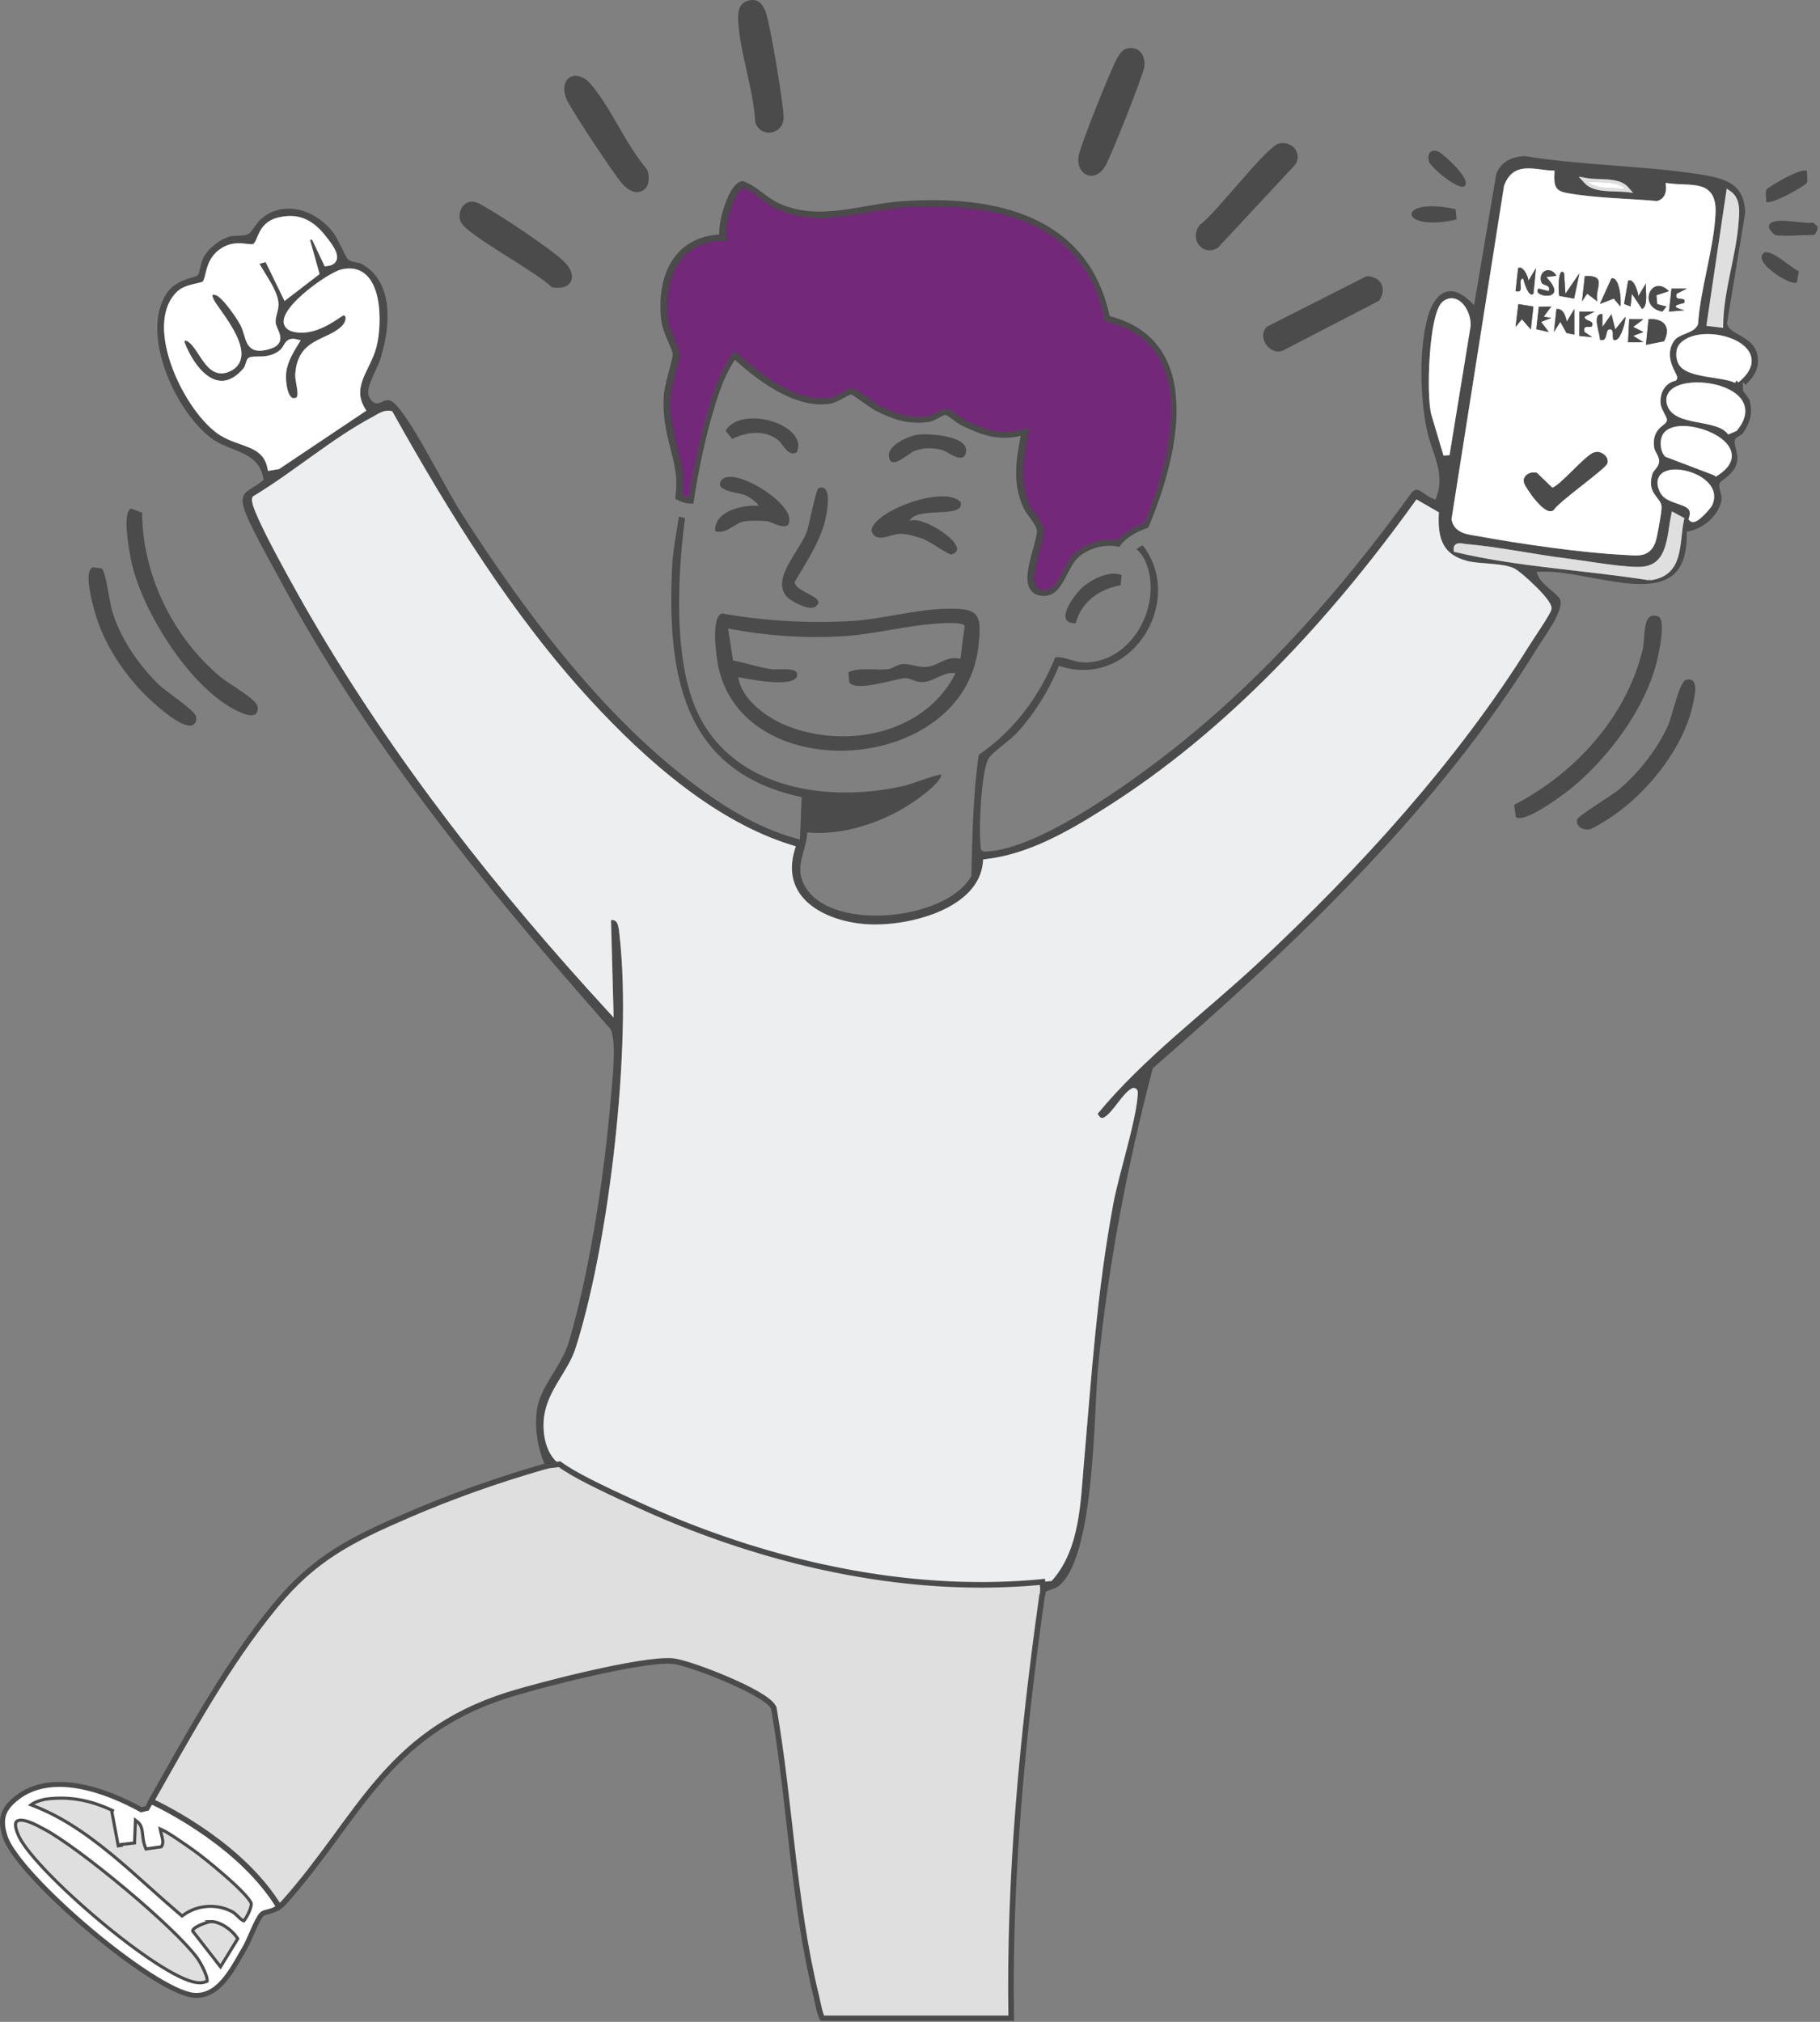 <svg width="587" height="652" viewBox="0 0 587 652" fill="none" xmlns="http://www.w3.org/2000/svg">
<rect x="0" y="0" width="587" height="652" fill="#808080" stroke="none"/>
<g clip-path="url(#clip0_1945_3118)">
<path d="M563.04 124.09C563.14 123.98 563.26 123.86 563.37 123.75C563.91 123.2 564.58 122.51 565.2 121.65C566.39 120.01 567.39 117.77 566.86 114.77L566.81 114.47C566.21 111.56 564.19 109.95 562.04 108.65C561.03 108.05 559.82 107.42 558.98 106.85C558.13 106.27 557.22 105.49 557.04 104.31L557.02 104.16L557.05 104L562.87 68.64C562.72 63.88 561.13 61.2 558.72 59.5C556.19 57.72 552.64 56.91 548.33 56.24C539.11 54.8 529.61 54.09 520.04 53.35C510.53 52.62 500.96 51.85 491.64 50.32C489.46 50.46 487.6 50.94 486.09 51.85C484.59 52.75 483.39 54.11 482.59 56.09L475.44 98.38L474.08 97.08C470.62 93.8 467.81 93.4 465.7 94.39C463.47 95.45 461.57 98.25 460.45 102.35C457.59 112.81 457.99 128.54 460.33 139.17C460.69 140.8 461.22 142.43 461.78 144.11C462.34 145.77 462.94 147.49 463.41 149.22C464.34 152.68 464.78 156.35 463.33 160.17L462.98 161.11L462.04 160.75C461.19 160.43 460.44 159.94 459.79 159.48C459.1 159 458.56 158.59 458.02 158.29C457.49 158.01 457.09 157.91 456.73 157.95C456.4 157.99 455.94 158.17 455.33 158.81C432.85 189.84 407.93 218.42 377.63 242.17C371.02 247.35 360.48 255.18 349.52 261.84C344.04 265.17 338.43 268.22 333.14 270.5C327.87 272.77 322.85 274.31 318.55 274.56C318.14 274.59 317.79 274.61 317.52 274.59C317.31 274.57 316.66 274.5 316.38 273.86C316.27 273.62 316.27 273.4 316.27 273.3C316.27 273.2 316.28 273.07 316.28 273.02C316.29 272.87 316.3 272.7 316.26 272.49L316.21 272.01C315.94 269.38 316.03 263.72 316.42 258.27C316.64 255.34 316.94 252.44 317.33 250.03C317.52 248.83 317.74 247.73 317.99 246.82C318.23 245.93 318.51 245.13 318.87 244.57C319.24 243.97 319.91 243.3 320.65 242.63C321.4 241.95 322.32 241.2 323.24 240.44C325.13 238.9 327.03 237.38 328.09 236.23C333.39 230.48 338.2 222.81 341.17 215.58L341.52 214.75L342.38 215C354.13 218.46 364.17 212.93 369.49 204.28C374.7 195.8 375.29 184.48 368.54 175.85C367.81 176.23 367.15 176.63 366.57 177.09C367.91 178.28 369 179.81 369.73 181.73C372.32 188.49 371.15 196.45 367.5 202.69C363.95 208.75 357.96 213.34 350.56 213.62H349.84C347.93 213.63 346.1 213 344.5 212.54C343.03 212.12 341.7 211.82 340.36 211.95C335.29 224.5 326.96 235.76 315.67 243.39C313.83 256.18 313.64 269.2 313.3 282.22V282.47L313.16 282.69C311.01 286.45 306.88 289.4 301.96 291.49C297.02 293.59 291.16 294.86 285.37 295.18C279.59 295.5 273.82 294.87 269.06 293.11C264.3 291.35 260.46 288.4 258.77 284.04C257.74 281.36 258.08 278.81 258.66 276.42C259.26 273.95 260.06 271.8 260.27 269.43L260.35 268.46L261.33 268.52C274.15 269.39 288.45 263.85 298.42 255.81C299.2 255.18 300.97 253.74 302.25 252.26C302.89 251.51 303.34 250.83 303.51 250.31C303.6 250.06 303.59 249.92 303.58 249.84C303.57 249.82 303.57 249.8 303.55 249.77C303.52 249.77 303.48 249.78 303.44 249.78C303.17 249.81 302.77 249.89 302.27 250.01C301.27 250.26 299.98 250.67 298.62 251.12C297.26 251.57 295.87 252.06 294.65 252.47C293.46 252.87 292.4 253.23 291.78 253.37C285.71 254.77 279.22 255.56 272.71 255.56C266.2 255.56 260.27 254.84 254.38 253.24C242.3 249.97 231.61 242.98 225.5 230.89C221.57 223.11 219.7 212.68 219.18 201.35C218.68 190.34 219.46 178.38 220.94 167.03C220.27 166.93 219.62 166.76 218.99 166.56C218.1 172.1 217.01 177.83 216.79 182.5C215.95 199.64 216.73 216.13 222.43 229.39C228.11 242.56 238.69 252.62 257.73 256.87L258.55 257.05L258 270.73L256.79 270.4C243.84 266.83 232.04 259.31 221.59 251.2L220.59 250.42C192.08 228.01 168.38 195.98 148.99 165.73C145.97 161.03 142.28 154.05 138.58 147.42C134.85 140.73 131.12 134.42 127.99 130.88C126.84 129.58 125.99 129.17 125.4 129.07C124.81 128.96 124.29 129.12 123.68 129.39C123.41 129.51 123.02 129.7 122.7 129.83C122.35 129.96 121.91 130.09 121.42 130.05C120.31 129.96 119.58 129.09 119.01 127.84C118.62 126.98 118.74 125.92 118.96 124.98C119.2 123.99 119.61 122.9 120.06 121.83C120.52 120.76 121.04 119.67 121.48 118.7C121.94 117.71 122.31 116.88 122.52 116.25L122.83 115.27C124.36 110.31 125.4 104.34 124.85 98.88C124.26 93.07 121.9 87.96 116.58 85.08C116.12 84.84 115.45 84.7 114.62 84.54C114.24 84.46 113.82 84.38 113.45 84.27C113.14 84.19 112.77 84.06 112.45 83.84L112.32 83.74C112.16 83.62 112.05 83.45 112.01 83.39C111.94 83.3 111.88 83.19 111.81 83.08C111.68 82.85 111.53 82.55 111.35 82.22C111.01 81.55 110.58 80.67 110.13 79.77C109.31 78.14 108.47 76.49 107.89 75.59L107.66 75.25C104.88 71.49 100.81 68.71 96.52 67.7C92.25 66.69 87.79 67.44 84.09 70.71C83.55 71.19 82.84 72.14 82.13 73.12C81.79 73.59 81.46 74.06 81.18 74.43C81.03 74.62 80.89 74.79 80.76 74.94C80.64 75.07 80.46 75.25 80.25 75.38C79.76 75.66 79.21 75.81 78.68 75.89C78.15 75.97 77.59 76 77.06 76.02C76.07 76.05 75.21 76.05 74.48 76.19L74.17 76.26C71.17 77.03 67.8 79.66 66.05 82.33L65.89 82.59C65.41 83.38 65 84.66 64.69 85.88C64.53 86.48 64.41 87.01 64.3 87.45C64.26 87.65 64.21 87.85 64.16 88C64.14 88.08 64.11 88.16 64.08 88.24C64.07 88.28 64 88.46 63.86 88.62C63.71 88.8 63.52 88.92 63.4 88.98C63.27 89.05 63.12 89.11 62.98 89.16C62.72 89.26 62.38 89.36 62.03 89.46C61.3 89.67 60.41 89.93 59.44 90.31C57.61 91.02 55.59 92.14 54.11 94.1L53.83 94.5C49.52 100.86 50.04 110.23 53.27 119.33C56.49 128.4 62.29 136.86 68.05 141.23C69.52 142.35 71.16 143.17 72.86 143.89C74.49 144.59 76.35 145.26 77.93 145.99C79.55 146.74 81.11 147.64 82.36 148.93C83.62 150.25 84.53 151.94 84.92 154.18L85.02 154.76L84.56 155.13C83.52 155.97 82.47 156.61 81.57 157.17C80.65 157.75 79.92 158.22 79.36 158.75C78.83 159.25 78.49 159.79 78.34 160.5C78.19 161.23 78.22 162.24 78.62 163.7C79.29 166.1 81.46 170.55 83.9 175.17C86.35 179.8 88.9 184.33 90.38 187.1C117.62 238.15 155 284.16 193.15 327.57L196.84 331.77L196.95 331.89L197.01 332.03C197.53 333.23 197.78 334.91 197.89 336.73C198.01 338.58 197.98 340.69 197.89 342.81C197.7 347.04 197.23 351.43 197.02 353.99C195.17 376.77 190.5 408.37 184.03 430.79L183.4 432.93C182.2 436.89 179.81 440.54 177.7 444.02C175.55 447.57 173.67 450.97 173.17 454.67C172.4 460.49 173.29 466.42 175.51 471.8L175.94 472.83L175.35 473C175.81 472.92 176.26 472.81 176.71 472.64C176.92 472.6 177.03 472.57 177.09 472.56C177.35 472.54 177.61 472.52 177.87 472.49C178.73 472.4 179.6 472.29 180.46 472.16C180.4 472.12 180.35 472.08 180.29 472.04C178.05 470.35 176.7 467.78 175.98 465.1C175.27 462.41 175.16 459.52 175.46 457.03L175.52 456.62C176.13 452.34 178.08 448.74 180.11 445.36C182.23 441.81 184.41 438.55 185.61 434.82L186.12 433.2C191.34 416.28 195.69 392.71 198.3 368.95C200.99 344.43 201.83 319.81 199.88 302.21L199.74 300.9C199.7 300.48 199.65 300.07 199.59 299.67C199.47 298.88 199.31 298.23 199.07 297.74C198.84 297.27 198.56 296.99 198.2 296.83C197.94 296.72 197.58 296.65 197.06 296.68L197.92 328.13L196.11 326.16C160.3 287.25 127.22 245.14 100.49 199.31C99.13 196.99 94.02 188.08 89.42 179.44C87.12 175.12 84.94 170.86 83.42 167.51C82.66 165.84 82.06 164.37 81.69 163.23C81.5 162.67 81.36 162.14 81.3 161.7C81.27 161.48 81.25 161.25 81.26 161.03C81.28 160.82 81.32 160.54 81.47 160.28L81.6 160.05L81.83 159.92C88.17 156.12 94.45 151.5 100.84 146.93C107.2 142.38 113.65 137.88 120.26 134.38C120.64 134.18 121.01 133.96 121.43 133.71C121.84 133.48 122.28 133.23 122.75 133.02C123.63 132.62 124.65 132.33 125.81 132.49L126.04 132.52L126.5 132.61L126.73 133.02C144.99 165.64 165.22 198.41 190.57 225.92C208.2 245.06 230.7 265.02 255.7 272.62L256.66 272.91L256.37 273.86C255.17 277.79 255.16 281.15 255.98 283.99C256.79 286.84 258.45 289.25 260.71 291.23C265.25 295.22 272.16 297.46 279.1 298.01C285.62 298.53 294.88 297.37 302.64 294.09C310.43 290.8 316.41 285.52 317.03 277.96L317.1 277.15L317.92 277.05C331.79 275.45 344.42 268.14 356.24 260.7C395.97 235.7 429.02 199.69 456.32 161.78L456.85 161.05L464.08 165.21L464.05 165.82C463.85 169.85 464.23 173.1 465.57 175.59C466.88 178.02 469.19 179.85 473.2 180.89C475.23 181.41 477.96 181.56 480.79 181.8C483.51 182.02 486.38 182.33 488.37 183.28L488.64 183.43C489.31 183.82 490.3 184.58 491.35 185.46C492.58 186.51 494.02 187.82 495.37 189.16C496.72 190.49 498 191.88 498.92 193.09C499.38 193.68 499.77 194.26 500.04 194.79C500.17 195.05 500.28 195.33 500.35 195.6C500.42 195.87 500.46 196.2 500.37 196.55C500.29 196.85 500.12 197.22 499.94 197.58C499.74 197.96 499.49 198.41 499.2 198.9C498.63 199.88 497.88 201.05 497.12 202.23C495.57 204.63 493.95 207.02 493.29 208.08C481.55 226.91 467.83 244.88 453.03 261.92C438.23 278.97 422.33 295.07 406.2 310.15C397.39 318.39 387.99 326.16 378.97 334.14C370.08 341.99 361.51 350.08 354.02 359.16C354.32 359.73 354.59 360.07 354.83 360.27C355.1 360.49 355.33 360.53 355.56 360.5C355.84 360.46 356.22 360.3 356.69 359.94C357.17 359.59 357.67 359.09 358.21 358.49C359.32 357.26 360.4 355.77 361.55 354.33C362.64 352.98 363.84 351.61 365.05 350.98L365.18 350.91L365.33 350.88C365.7 350.81 366.17 350.85 366.55 351.21C366.87 351.53 366.95 351.92 366.97 352.13C367 352.36 366.99 352.59 366.97 352.76C366.97 352.84 366.96 352.93 366.95 353C366.94 353.07 366.94 353.13 366.94 353.18C366.62 357.65 365.09 364.01 363.43 370.41C361.76 376.86 359.96 383.37 359.05 388.29C353.75 416.86 352.1 443.05 349.59 471.86C349.04 478.06 348.72 484.97 347.45 491.51C346.17 498.08 343.92 504.42 339.45 509.52L339.19 509.81L338.8 509.85C337.93 509.95 337.06 510.04 336.19 510.12C336.23 510.83 336.3 511.51 336.41 512.17C336.37 512.59 336.34 512.97 336.34 513.01C336.31 513.37 336.31 513.7 336.32 514.05C336.58 513.69 336.95 513.45 337.22 513.3C337.63 513.07 338.14 512.89 338.61 512.73C339.11 512.56 339.56 512.41 340.01 512.24C340.46 512.07 340.8 511.91 341.03 511.75L341.3 511.56C344.04 509.51 346.22 505.27 347.91 499.52C349.64 493.64 350.79 486.41 351.59 478.93C352.4 471.45 352.86 463.76 353.21 456.96C353.56 450.18 353.81 444.24 354.2 440.36C357.43 408.12 363.53 376.04 371.73 344.78L371.81 344.48L372.04 344.28C418.45 303.79 463.79 261.12 496.21 208.35C497.39 206.42 499.5 203.54 501.19 200.46C502.02 198.95 502.7 197.48 503.07 196.18C503.42 194.93 503.44 194 503.19 193.35L503.14 193.22C502.98 192.88 502.61 192.43 502 191.84C501.41 191.28 500.7 190.68 499.93 190.03C499.19 189.4 498.4 188.72 497.73 188.02C497.07 187.34 496.46 186.57 496.12 185.76L495.58 184.44L497 184.37C501.39 184.16 506.65 185.07 511.94 186.05C517.29 187.03 522.69 188.1 527.55 188.31C532.42 188.52 536.52 187.86 539.39 185.58C542.21 183.33 544.07 179.33 544.01 172.31V171.5L544.8 171.32C547.19 170.81 549.72 169.42 551.71 167.5C553.7 165.58 555.06 163.21 555.25 160.78C555.3 160.18 555.12 159.52 554.89 158.69C554.69 157.98 554.38 156.99 554.55 156.08C554.61 155.74 554.82 155.52 554.86 155.47C554.95 155.38 555.04 155.29 555.13 155.23C555.29 155.09 555.51 154.92 555.74 154.76C556.21 154.41 556.8 153.97 557.41 153.42C558.65 152.31 559.85 150.87 560.2 149.12C560.48 147.76 560.29 146.52 560.01 145.37C559.89 144.84 559.72 144.2 559.61 143.72C559.5 143.21 559.41 142.63 559.5 142.07C559.59 141.5 560 141.16 560.23 141C560.48 140.81 560.79 140.65 561.02 140.52C561.59 140.22 561.92 140.01 562.07 139.79L562.5 139.13C563.47 137.61 564.13 136.25 564.47 134.84C564.86 133.23 564.86 131.49 564.35 129.31C564.24 128.82 563.83 128.19 563.32 127.53C563.2 127.38 563.08 127.23 562.97 127.09C562.86 126.95 562.74 126.82 562.65 126.69C562.56 126.58 562.46 126.45 562.38 126.32C562.34 126.26 562.29 126.18 562.25 126.09C562.22 126.02 562.14 125.84 562.14 125.61V123.19L563.04 124.09ZM90 151.27L86.43 151.86L86.24 150.92C85.86 149.08 85.15 147.79 84.22 146.81C83.29 145.82 82.09 145.1 80.68 144.47C79.25 143.84 77.71 143.34 76.03 142.72C74.47 142.15 72.85 141.49 71.31 140.56H71.29L71.04 140.4C68.15 138.6 65.16 135.46 62.48 131.68C59.78 127.88 57.35 123.37 55.61 118.74C53.88 114.13 52.81 109.35 52.9 105.03C52.98 100.71 54.22 96.76 57.19 93.97C58.63 92.61 60.76 92 62.42 91.6C63.3 91.39 64.02 91.25 64.62 91.08C64.91 91 65.13 90.93 65.28 90.86C65.34 90.83 65.38 90.8 65.4 90.79C65.62 90.49 65.81 90.02 66.01 89.29C66.11 88.92 66.2 88.52 66.3 88.08C66.41 87.65 66.53 87.18 66.67 86.7C67.22 84.76 68.17 82.52 70.45 80.71C73.15 78.59 75.78 78.34 77.9 78.46C78.42 78.49 78.91 78.55 79.35 78.6C79.8 78.65 80.18 78.7 80.53 78.73C81.29 78.8 81.58 78.73 81.7 78.66C81.93 78.51 82.18 78.17 82.52 77.46C82.68 77.12 82.83 76.75 83.01 76.33C83.19 75.91 83.39 75.45 83.62 74.99C84.58 73.11 86.11 71.09 89.36 70.23L90.01 70.07C93.23 69.34 95.99 69.57 98.46 70.64C101.07 71.77 103.25 73.8 105.26 76.4C106.1 77.48 107.68 79.44 108.36 81.21C108.69 82.08 108.92 83.18 108.43 84.14C107.92 85.17 106.82 85.67 105.43 85.81L104.72 85.89L100.64 77.26L100 77.38L103.08 88.38L91.77 97.07L85.67 84.52L83.69 85.06C84.57 86.63 85.75 88.43 86.91 90.4C88.28 92.73 89.6 95.3 89.81 97.58C89.93 98.85 89.6 100.08 89.33 101.12C89.05 102.22 88.83 103.16 88.91 104.11C88.96 104.6 89.19 105.19 89.52 105.94C89.82 106.63 90.21 107.49 90.36 108.33C90.52 109.23 90.41 110.23 89.61 111.1C88.88 111.89 87.67 112.44 85.98 112.82C84.3 113.2 82.95 113.21 81.87 112.78C80.74 112.33 80.08 111.49 79.62 110.56C79.19 109.68 78.9 108.59 78.59 107.6C78.32 106.69 78.01 105.78 77.58 104.9L77.38 104.53C76.75 103.4 75.29 101.15 73.69 99.11C72.9 98.09 72.08 97.14 71.34 96.42C70.65 95.76 70.12 95.38 69.78 95.24L69.65 95.19C68.95 95 68.63 95.04 68.52 95.07C68.52 95.08 68.52 95.1 68.51 95.12C68.5 95.29 68.54 95.62 68.71 96.08C68.88 96.53 69.13 97.02 69.44 97.49C70.63 99.34 74.14 103.75 76.19 108.03C77.22 110.18 77.98 112.48 77.85 114.56C77.79 115.61 77.5 116.64 76.89 117.54C76.28 118.45 75.38 119.19 74.2 119.74C72.27 120.64 70.57 120.6 69.09 119.86C67.67 119.17 66.56 117.9 65.62 116.6C65.14 115.95 64.68 115.25 64.24 114.58C63.8 113.89 63.37 113.24 62.94 112.63C62.05 111.38 61.22 110.46 60.34 110.01C60.05 109.86 59.88 109.81 59.81 109.79C59.81 109.8 59.79 109.8 59.79 109.81C59.75 109.84 59.7 109.9 59.63 109.98C59.58 110.03 59.52 110.1 59.45 110.18C61.09 114.57 63.89 119.07 67.21 121.33C68.91 122.48 70.69 123.01 72.51 122.72C74.34 122.43 76.39 121.28 78.55 118.74C78.77 118.49 78.98 117.96 79.22 117.27C79.32 116.97 79.42 116.62 79.52 116.37C79.57 116.24 79.63 116.09 79.7 115.96C79.74 115.87 79.89 115.6 80.17 115.42C80.51 115.21 80.88 115.11 81.21 115.06C81.55 115 81.92 114.98 82.28 114.97C83.06 114.95 83.8 114.98 84.72 114.92C86.46 114.82 88.42 114.42 90.27 112.91C90.63 112.61 90.9 112.27 91.15 111.87C91.28 111.67 91.4 111.47 91.53 111.25C91.66 111.04 91.8 110.81 91.95 110.59C92.27 110.14 92.71 109.68 93.39 109.43C94.05 109.18 94.81 109.19 95.66 109.41L96.99 109.74L96.27 110.9C94.15 114.33 92.23 117.62 92.24 121.49V122.06C92.3 123.44 92.52 125.23 93.04 126.6C93.35 127.38 93.7 127.9 94.07 128.17C94.37 128.39 94.76 128.5 95.39 128.28C95.62 128.2 95.77 128.05 95.87 127.65C95.98 127.2 95.97 126.56 95.87 125.74C95.77 124.92 95.6 124.08 95.45 123.18C95.31 122.33 95.18 121.42 95.23 120.63C95.42 117.72 96.16 115.55 97.3 113.86C98.44 112.18 99.93 111.05 101.5 110.16C103.01 109.29 104.76 108.56 106.23 107.83C107.77 107.07 109.17 106.24 110.32 105.07L110.45 104.93C111.08 104.23 111.45 103.32 111.47 102.63C111.48 102.28 111.39 102.06 111.29 101.94C111.22 101.85 111.08 101.74 110.78 101.68C110.75 101.7 110.7 101.73 110.64 101.76C110.4 101.9 110.08 102.11 109.66 102.39C108.83 102.95 107.71 103.71 106.39 104.46C103.87 105.9 100.5 107.39 96.96 107.28H96.62C94.89 107.16 93.53 106.8 92.63 106.07C91.65 105.28 91.35 104.19 91.53 103.06C91.69 102 92.27 100.89 93.03 99.81C93.8 98.72 94.81 97.59 95.94 96.47C98.22 94.24 101.07 92 103.68 90.26C104.99 89.38 106.25 88.62 107.36 88.04C108.45 87.46 109.46 87.03 110.25 86.85C113.6 86.11 116.22 86.88 118.14 88.69C120.01 90.45 121.11 93.09 121.73 95.89C122.97 101.51 122.37 108.36 121.37 112.1C120.86 114 120.07 115.76 119.28 117.41C118.48 119.09 117.69 120.62 117.1 122.17C116.51 123.71 116.14 125.19 116.17 126.71C116.19 128.22 116.61 129.83 117.67 131.61L118.16 132.43L90.01 151.27H90ZM558.23 61.74C560 62.97 560.65 64.88 560.85 66.74C561.05 68.56 560.83 70.53 560.71 72.06V72.11C560.29 77.44 559.07 82.97 557.96 88.42C556.85 93.9 555.84 99.34 555.77 104.61V105.73L550.35 105.07L556.91 60.83L558.23 61.74ZM512.06 57.47C512.88 57.61 513.88 57.67 515.02 57.71C516.13 57.75 517.37 57.78 518.57 57.88C519.77 57.98 520.99 58.15 522.09 58.49C523.19 58.83 524.23 59.37 525.01 60.25L526.71 62.16L524.16 61.9C523.31 61.82 522.3 61.79 521.15 61.76C520.03 61.73 518.8 61.69 517.6 61.57C515.26 61.35 512.7 60.81 511.16 59.13L509.16 56.96L512.06 57.47ZM465.57 146.92L461.69 133.9C461.45 133.09 461.27 131.96 461.13 130.61C460.99 129.27 460.91 127.7 460.86 126.01C460.77 122.6 460.86 118.58 461.14 114.65C461.41 110.73 461.87 106.88 462.54 103.78C462.87 102.24 463.26 100.86 463.71 99.75C464.15 98.67 464.71 97.7 465.46 97.14C466.75 96.19 468.11 95.97 469.38 96.36C470.6 96.73 471.61 97.62 472.37 98.66C473.14 99.71 473.71 100.99 474.03 102.28C474.35 103.53 474.43 104.86 474.17 106.03L467.51 146.79L465.57 146.92ZM468.14 167.48L468.17 167.3L485.06 60.07V59.98L485.11 59.88C485.81 57.97 486.76 56.61 487.96 55.71C489.16 54.82 490.52 54.44 491.91 54.33C493.28 54.22 494.73 54.37 496.14 54.54C497.58 54.71 498.98 54.92 500.38 54.98L501.39 55.02L501.34 56.03C501.24 58.09 501.36 59.43 501.88 60.34C502.34 61.17 503.24 61.83 505.26 62.21C514.26 63.9 525.03 63.98 534.46 64.83C535.53 64.53 536.25 63.96 536.7 63.23C537.19 62.45 537.41 61.41 537.32 60.21L537.22 58.98L538.44 59.14C540.26 59.37 542.04 59.41 543.76 59.49C545.45 59.57 547.13 59.69 548.57 60.12C550.05 60.57 551.35 61.37 552.22 62.83C553.06 64.26 553.42 66.2 553.31 68.77C553.06 74.45 551.82 80.56 550.58 86.62C549.32 92.7 548.06 98.73 547.68 104.35V104.51L547.61 104.65C547.27 105.52 546.6 106.11 545.91 106.54C545.22 106.96 544.41 107.29 543.66 107.6C542.88 107.92 542.15 108.21 541.5 108.57C540.86 108.93 540.36 109.33 540.02 109.81C538.17 112.42 538.39 115.08 539.09 117.25C539.45 118.35 539.91 119.3 540.28 120.04C540.46 120.4 540.64 120.75 540.76 121.03C540.81 121.17 540.88 121.34 540.91 121.52C540.94 121.65 541.01 122.07 540.73 122.46L540.51 122.77L540.15 122.85C536.8 123.65 535.08 127.19 535.67 130.69L535.73 130.93C535.88 131.51 536.26 132.29 536.69 133.11C536.91 133.54 537.15 133.98 537.31 134.34C537.4 134.52 537.48 134.71 537.54 134.89C537.58 135.01 537.68 135.34 537.6 135.7C537.49 136.13 537.18 136.44 537.03 136.58C536.84 136.76 536.6 136.95 536.38 137.12C535.91 137.49 535.38 137.92 534.89 138.5C533.95 139.62 533.07 141.36 533.52 144.37L533.56 144.58C533.68 145.07 533.96 145.59 534.31 146.25C534.49 146.59 534.7 146.98 534.85 147.37C535.01 147.76 535.14 148.23 535.13 148.72C535.1 149.8 534.46 150.64 534.01 151.21C533.74 151.54 533.54 151.78 533.35 152.04C533.16 152.29 533.06 152.49 533 152.66C532.62 153.87 532.48 154.87 532.48 155.71C532.48 156.02 532.49 156.31 532.53 156.58C532.66 157.58 533.01 158.38 533.44 159.08C533.91 159.82 534.38 160.36 534.89 161.06C535.36 161.68 535.86 162.46 535.91 163.41V163.59C535.91 164.08 535.82 164.86 535.7 165.71C535.56 166.73 535.36 167.97 535.14 169.21C534.92 170.45 534.68 171.7 534.46 172.73C534.24 173.72 534.03 174.6 533.86 175.03C533.38 176.23 532.77 177.14 532 177.79C531.22 178.45 530.35 178.8 529.44 178.97C528.55 179.15 527.61 179.15 526.68 179.11C526.21 179.09 525.73 179.06 525.26 179.03C525.02 179.01 524.78 178.99 524.54 178.98L523.81 178.94C510.7 178.34 489.93 175.35 476.89 172.93C475.46 172.67 473.49 172.47 471.89 171.85C470.18 171.19 468.68 169.99 468.18 167.67L468.14 167.48ZM543.11 167.83C542.71 169.68 542.52 171.66 542.29 173.68C542.06 175.68 541.8 177.72 541.25 179.57C540.69 181.43 539.83 183.17 538.36 184.53C536.88 185.9 534.87 186.8 532.15 187.14L532.08 186.54L532.03 187.14L531.99 186.43L531.88 187.13C521.57 185.49 511.15 184.44 500.71 183.19C490.29 181.95 479.86 180.51 469.61 178.09L468.93 177.94L468.85 177.25C468.77 176.65 468.9 176.02 469.44 175.59C469.88 175.24 470.44 175.18 470.8 175.18C471.19 175.18 471.6 175.24 471.92 175.29C472.29 175.35 472.52 175.39 472.7 175.41C478.28 175.91 483.85 176.76 489.39 177.65C494.93 178.55 500.43 179.48 505.93 180.16C508.81 180.51 513.88 181.34 518.6 181.96C520.99 182.28 523.35 182.55 525.39 182.69C527.46 182.84 529.15 182.85 530.24 182.68C532.17 182.39 533.55 181.65 534.58 180.63C535.62 179.6 536.35 178.25 536.9 176.67C537.45 175.08 537.79 173.32 538.08 171.51C538.37 169.73 538.62 167.86 538.96 166.22L539.23 164.9L543.26 167.09L543.11 167.83ZM552.52 162.28L552.21 162.92C552.02 163.32 551.58 163.91 551.1 164.47C550.59 165.08 549.96 165.76 549.32 166.37C548.68 166.98 548 167.56 547.37 167.93C547.07 168.11 546.71 168.29 546.33 168.35C545.93 168.42 545.35 168.37 544.93 167.87L544.59 167.45L544.75 166.93C545.21 165.48 544.98 164.74 544.62 164.27C544.18 163.71 543.37 163.28 542.19 162.85C541.12 162.45 539.66 162.03 538.46 161.46C537.29 160.91 536.13 160.12 535.45 158.84L535.32 158.58C534.66 157.15 534.43 155.84 534.69 154.71C534.97 153.54 535.73 152.7 536.7 152.18C538.57 151.18 541.34 151.22 543.9 151.84C546.5 152.48 549.18 153.78 550.93 155.64C551.81 156.57 552.48 157.68 552.75 158.93C552.98 159.99 552.91 161.11 552.49 162.25L552.52 162.28ZM557.88 149.54C557.16 150.86 555.89 152.11 554.04 153.29L553.36 153.73L552.94 153.31L537.32 147.36L537.11 147.28L536.95 147.11C536.16 146.28 535.77 145.02 535.65 143.87C535.54 142.77 535.64 141.57 536.05 140.62L536.13 140.43C536.7 139.24 537.74 138.46 538.95 138C540.15 137.53 541.58 137.35 543.07 137.37C546.04 137.42 549.46 138.29 552.31 139.68C555.1 141.04 557.61 143.05 558.34 145.54C558.72 146.83 558.61 148.2 557.88 149.54ZM562.87 133.34C562.67 135.06 561.82 136.88 560.26 138.78L560.1 138.97L557.41 140.11L556.93 139.58C556.02 138.57 554.61 137.88 552.82 137.35C551.02 136.82 549.02 136.49 546.98 136.09C544.98 135.7 542.95 135.24 541.29 134.44C539.6 133.63 538.19 132.4 537.65 130.44C537.2 128.86 537.49 127.45 538.37 126.32C539.22 125.25 540.54 124.52 542.02 124.05C544.97 123.11 548.97 123.1 552.62 123.86C556.24 124.62 559.79 126.21 561.63 128.75C562.58 130.05 563.07 131.6 562.87 133.34ZM560.65 123.35L560.12 122.7L559.56 123.46C558.66 122.99 557.27 122.64 555.56 122.32C554.72 122.17 553.82 122.03 552.9 121.88C551.98 121.74 551.03 121.59 550.1 121.43C548.25 121.1 546.39 120.7 544.85 120.09C543.33 119.48 541.94 118.6 541.27 117.18C540.82 116.23 540.58 115.06 540.64 113.93C540.69 112.8 541.05 111.6 541.9 110.71C542.85 109.71 544.09 109 545.48 108.52C546.87 108.04 548.41 107.79 549.96 107.73C553.08 107.61 556.45 108.24 559.19 109.46C561.88 110.66 564.21 112.55 564.81 115.09C565.43 117.73 564.1 120.56 560.65 123.35Z" fill="#4B4B4B"/>
<path d="M46.606 583.69C47.806 583.69 48.439 581.69 48.606 580.69C50.606 580.69 69.606 592.69 77.606 599.69C84.005 605.29 88.272 612.357 89.606 615.19C88.272 615.523 85.406 616.29 84.606 616.69C83.805 617.09 81.939 621.857 81.106 624.19L73.106 637.69C72.439 638.857 69.906 641.59 65.106 643.19C59.105 645.19 46.606 635.69 42.605 633.19C38.605 630.69 24.605 618.19 18.605 613.19C13.806 609.19 5.606 598.857 2.106 594.19C-1.394 587.69 1.106 578.19 15.106 575.69C29.106 573.19 45.106 583.69 46.606 583.69Z" fill="white"/>
<path d="M500.37 196.55C500.29 196.85 500.12 197.22 499.94 197.58C499.74 197.96 499.49 198.41 499.2 198.9C498.63 199.88 497.88 201.05 497.12 202.23C495.57 204.63 493.95 207.02 493.29 208.08C481.55 226.91 467.83 244.88 453.03 261.92C438.23 278.97 422.33 295.07 406.2 310.15C397.39 318.39 387.99 326.16 378.97 334.14C370.08 341.99 361.51 350.08 354.02 359.16C354.32 359.73 354.59 360.07 354.83 360.27C355.1 360.49 355.33 360.53 355.56 360.5C355.84 360.46 356.22 360.3 356.69 359.94C357.17 359.59 357.67 359.09 358.21 358.49C359.32 357.26 360.4 355.77 361.55 354.33C362.64 352.98 363.84 351.61 365.05 350.98L365.18 350.91L365.33 350.88C365.7 350.81 366.17 350.85 366.55 351.21C366.87 351.53 366.95 351.92 366.97 352.13C367 352.36 366.99 352.59 366.97 352.76C366.97 352.84 366.96 352.93 366.95 353C366.94 353.07 366.94 353.13 366.94 353.18C366.62 357.65 365.09 364.01 363.43 370.41C361.76 376.86 359.96 383.37 359.05 388.29C353.75 416.86 352.1 443.05 349.59 471.86C349.04 478.06 348.72 484.97 347.45 491.51C346.17 498.08 343.92 504.42 339.45 509.52L339.19 509.81L338.8 509.85C337.93 509.95 337.06 510.04 336.19 510.12C336.05 510.14 335.9 510.15 335.75 510.16C335.24 510.21 334.73 510.26 334.21 510.3C334.05 510.32 333.89 510.33 333.73 510.34C333.05 510.4 332.37 510.46 331.69 510.5C331.47 510.53 331.25 510.54 331.03 510.55C330.28 510.61 329.53 510.66 328.78 510.7C327.96 510.75 327.13 510.79 326.31 510.83C326.09 510.85 325.87 510.86 325.65 510.86C323.39 510.97 321.13 511.03 318.87 511.05C317.34 511.08 315.81 511.08 314.28 511.05C313.56 511.05 312.84 511.04 312.12 511.02C311.19 511.01 310.26 510.99 309.33 510.95C308.67 510.93 308.02 510.91 307.37 510.87C306.84 510.86 306.31 510.84 305.79 510.81C305.03 510.77 304.27 510.73 303.51 510.68C303.5 510.69 303.49 510.69 303.48 510.68C303.28 510.68 303.07 510.66 302.87 510.65C302.44 510.62 302.01 510.59 301.58 510.56C301.53 510.56 301.48 510.56 301.43 510.55C300.76 510.51 300.09 510.46 299.42 510.4C298.86 510.37 298.3 510.32 297.74 510.27C296.9 510.2 296.06 510.13 295.22 510.05C292.8 509.82 290.39 509.55 287.98 509.24C287.53 509.19 287.08 509.13 286.63 509.07C285.06 508.87 283.49 508.65 281.93 508.4C281.31 508.31 280.71 508.21 280.09 508.12C280.07 508.12 280.06 508.12 280.05 508.11C279.21 507.99 278.37 507.85 277.54 507.7C276.58 507.55 275.62 507.38 274.67 507.2C273.98 507.08 273.29 506.95 272.61 506.82C271.28 506.56 269.94 506.31 268.61 506.03C268.47 506.01 268.34 505.98 268.2 505.94C266.9 505.68 265.62 505.4 264.32 505.11C263.77 504.99 263.22 504.87 262.67 504.74C261.85 504.56 261.02 504.36 260.2 504.16C259.85 504.08 259.51 504 259.17 503.91C258.54 503.77 257.92 503.61 257.3 503.46C256.9 503.35 256.5 503.25 256.1 503.15C254.73 502.8 253.37 502.44 252.01 502.07C250.65 501.7 249.29 501.32 247.94 500.93C246.82 500.6 245.69 500.27 244.57 499.93C243.32 499.57 242.07 499.18 240.83 498.79C240.24 498.6 239.65 498.41 239.06 498.22C238.07 497.9 237.08 497.57 236.09 497.24C231.6 495.74 227.16 494.13 222.77 492.43C220.58 491.58 218.4 490.7 216.24 489.81C215.46 489.48 214.69 489.16 213.92 488.83C213.43 488.62 212.95 488.41 212.46 488.2C212.34 488.16 212.22 488.11 212.11 488.05C211.48 487.79 210.86 487.51 210.24 487.24C209.02 486.7 207.81 486.16 206.6 485.61C203.17 484.05 198.03 481.74 193.05 479.28C189.01 477.31 185.03 475.21 182.12 473.31C181.91 473.18 181.71 473.04 181.52 472.91C181.14 472.66 180.79 472.41 180.46 472.16C180.4 472.12 180.35 472.08 180.29 472.04C178.05 470.35 176.7 467.78 175.98 465.1C175.27 462.41 175.16 459.52 175.46 457.03L175.52 456.62C176.13 452.34 178.08 448.74 180.11 445.36C182.23 441.81 184.41 438.55 185.61 434.82L186.12 433.2C191.34 416.28 195.69 392.71 198.3 368.95C200.99 344.43 201.83 319.81 199.88 302.21L199.74 300.9C199.7 300.48 199.65 300.07 199.59 299.67C199.47 298.88 199.31 298.23 199.07 297.74C198.84 297.27 198.56 296.99 198.2 296.83C197.94 296.72 197.58 296.65 197.06 296.68L197.92 328.13L196.11 326.16C160.3 287.25 127.22 245.14 100.49 199.31C99.13 196.99 94.02 188.08 89.42 179.44C87.12 175.12 84.94 170.86 83.42 167.51C82.66 165.84 82.06 164.37 81.69 163.23C81.5 162.67 81.36 162.14 81.3 161.7C81.27 161.48 81.25 161.25 81.26 161.03C81.28 160.82 81.32 160.54 81.47 160.28L81.6 160.05L81.83 159.92C88.17 156.12 94.45 151.5 100.84 146.93C107.2 142.38 113.65 137.88 120.26 134.38C120.64 134.18 121.01 133.96 121.43 133.71C121.84 133.48 122.28 133.23 122.75 133.02C123.63 132.62 124.65 132.33 125.81 132.49L126.04 132.52L126.5 132.61L126.73 133.02C144.99 165.64 165.22 198.41 190.57 225.92C208.2 245.06 230.7 265.02 255.7 272.62L256.66 272.91L256.37 273.86C255.17 277.79 255.16 281.15 255.98 283.99C256.79 286.84 258.45 289.25 260.71 291.23C265.25 295.22 272.16 297.46 279.1 298.01C285.62 298.53 294.88 297.37 302.64 294.09C310.43 290.8 316.41 285.52 317.03 277.96L317.1 277.15L317.92 277.05C331.79 275.45 344.42 268.14 356.24 260.7C395.97 235.7 429.02 199.69 456.32 161.78L456.85 161.05L464.08 165.21L464.05 165.82C463.85 169.85 464.23 173.1 465.57 175.59C466.88 178.02 469.19 179.85 473.2 180.89C475.23 181.41 477.96 181.56 480.79 181.8C483.51 182.02 486.38 182.33 488.37 183.28L488.64 183.43C489.31 183.82 490.3 184.58 491.35 185.46C492.58 186.51 494.02 187.82 495.37 189.16C496.72 190.49 498 191.88 498.92 193.09C499.38 193.68 499.77 194.26 500.04 194.79C500.17 195.05 500.28 195.33 500.35 195.6C500.42 195.87 500.46 196.2 500.37 196.55Z" fill="#EDEEEF"/>
<path d="M90.691 614.51C90.691 614.51 90.651 614.45 90.641 614.42C78.691 594.84 54.091 582.47 49.141 580.13C49.121 580.12 49.111 580.11 49.091 580.1L48.421 579.78L48.051 580.43C47.681 581.09 47.311 581.74 46.951 582.38L46.901 582.46L45.641 582.74L45.581 582.71C40.741 580.05 33.341 576.59 25.531 575.21C17.321 573.77 10.531 574.98 5.371 578.82C2.701 580.81 1.131 582.73 0.431 584.86C-0.279 587.02 -0.109 589.51 0.951 592.68C1.481 594.25 2.591 596.22 4.271 598.54C5.851 600.74 7.931 603.24 10.451 605.98C15.191 611.14 21.481 617.09 28.161 622.74C34.971 628.49 41.681 633.54 47.571 637.33C50.671 639.33 53.471 640.93 55.871 642.07C58.401 643.28 60.501 643.99 62.111 644.18C62.541 644.23 62.961 644.26 63.371 644.26C66.791 644.26 69.881 642.61 72.771 639.26C74.951 636.73 76.691 633.69 78.371 630.75C78.821 629.96 79.271 629.17 79.721 628.42C80.261 627.5 80.901 626.05 81.641 624.37C81.871 623.87 82.101 623.35 82.331 622.83C82.811 621.75 83.281 620.71 83.731 619.85C84.091 619.17 84.551 618.33 85.001 617.88C85.101 617.77 85.251 617.68 85.481 617.59C85.671 617.51 85.881 617.46 86.091 617.41L86.371 617.34C86.801 617.23 87.261 617.11 87.791 616.94C88.771 616.62 89.641 616.17 90.481 615.57L91.081 615.14L90.691 614.51ZM87.291 615.42C86.811 615.58 86.381 615.68 85.981 615.78L85.701 615.85C85.421 615.92 85.131 616 84.871 616.11C84.451 616.28 84.111 616.5 83.851 616.76C83.271 617.35 82.751 618.28 82.311 619.11C81.841 620.01 81.361 621.07 80.871 622.17C80.641 622.69 80.401 623.22 80.181 623.73C79.491 625.29 78.841 626.77 78.341 627.6C77.891 628.36 77.441 629.16 76.981 629.96C75.341 632.83 73.641 635.81 71.551 638.22C68.641 641.59 65.701 642.98 62.291 642.6C60.881 642.43 58.901 641.75 56.551 640.63C54.221 639.51 51.481 637.95 48.431 635.99C42.681 632.28 35.851 627.14 29.201 621.52C22.571 615.91 16.331 610.01 11.631 604.9C9.151 602.21 7.111 599.75 5.571 597.6C3.981 595.41 2.941 593.59 2.471 592.18C1.521 589.34 1.361 587.18 1.951 585.36C2.541 583.56 3.931 581.89 6.331 580.1C9.801 577.52 14.091 576.22 19.151 576.22C21.071 576.22 23.111 576.41 25.251 576.79C32.841 578.13 40.071 581.51 44.811 584.11L45.401 584.44L47.941 583.86L48.341 583.18C48.581 582.74 48.831 582.3 49.081 581.86C55.061 584.76 77.531 596.53 88.921 614.68C88.411 614.99 87.871 615.23 87.291 615.42Z" fill="#4B4B4B"/>
<path d="M336.41 512.17C336.37 512.59 336.34 512.97 336.34 513.01C336.31 513.37 336.31 513.7 336.32 514.05C336.3 514.08 336.28 514.11 336.26 514.15C336.24 514.19 336.21 514.24 336.19 514.28C336.15 514.36 336.11 514.44 336.09 514.53L336.07 514.6V514.68C329.75 559.77 325.4 605.21 326.14 650.86H265.24C265.15 650.74 265.05 650.55 264.94 650.28C264.7 649.7 264.46 648.92 264.24 648.05C264.02 647.19 263.82 646.29 263.65 645.49C263.57 645.1 263.49 644.72 263.42 644.38L263.23 643.54C259.56 628.58 257.48 613.08 255.64 597.48C253.82 581.9 252.24 566.2 249.59 550.93L249.57 550.8L249.51 550.67L249.43 550.53C249.04 549.8 248.31 549.09 247.46 548.43C246.53 547.7 245.33 546.94 243.98 546.16C241.26 544.61 237.8 542.96 234.27 541.46C230.73 539.95 227.1 538.56 224.01 537.53C220.96 536.5 218.35 535.78 216.91 535.65C214.42 535.43 210.47 535.83 205.87 536.56C201.24 537.3 195.85 538.4 190.45 539.62C179.64 542.06 168.72 545.01 163.57 546.65C143.96 552.89 131.99 562.84 121.92 574.62C116.9 580.48 112.35 586.81 107.58 593.32C102.79 599.84 97.77 606.57 91.79 613.29C91.18 613.98 90.58 614.51 90.01 614.92C78.28 595.61 54.36 583.47 48.75 580.82C60.87 559.39 73.25 536.65 88.79 517.77C101.44 502.38 113.37 496.48 131.54 488.62C145.56 482.56 160.19 477.38 174.86 473.14L175.35 473C175.81 472.92 176.26 472.81 176.71 472.64C176.92 472.6 177.03 472.57 177.09 472.56C177.35 472.54 177.61 472.52 177.87 472.49C178.73 472.4 179.6 472.29 180.46 472.16C180.79 472.41 181.14 472.66 181.52 472.91C181.71 473.04 181.91 473.18 182.12 473.31C185.03 475.21 189.01 477.31 193.05 479.28C198.03 481.74 203.17 484.05 206.6 485.61C207.81 486.16 209.02 486.7 210.24 487.24C210.86 487.51 211.48 487.79 212.11 488.05C212.22 488.11 212.34 488.16 212.46 488.2C212.95 488.41 213.43 488.62 213.92 488.83C214.69 489.16 215.46 489.48 216.24 489.81C218.4 490.7 220.58 491.58 222.77 492.43C227.16 494.13 231.6 495.74 236.09 497.24C237.08 497.58 238.07 497.9 239.06 498.22C239.65 498.41 240.24 498.6 240.83 498.79C242.07 499.18 243.32 499.57 244.57 499.93C245.69 500.28 246.81 500.61 247.94 500.93C249.29 501.32 250.65 501.7 252.01 502.07C253.37 502.44 254.73 502.8 256.1 503.15C256.5 503.25 256.9 503.35 257.3 503.46C257.92 503.61 258.54 503.77 259.17 503.91C259.51 504 259.85 504.08 260.2 504.16C261.02 504.36 261.85 504.56 262.67 504.74C263.22 504.87 263.77 504.99 264.32 505.11C265.62 505.4 266.9 505.68 268.2 505.94C268.34 505.98 268.47 506.01 268.61 506.03C269.94 506.31 271.27 506.57 272.61 506.82C273.29 506.95 273.98 507.08 274.67 507.2C275.62 507.38 276.58 507.55 277.54 507.7C278.37 507.85 279.21 507.98 280.05 508.11C280.05 508.12 280.07 508.12 280.09 508.12C280.7 508.22 281.31 508.32 281.93 508.4C283.49 508.65 285.06 508.87 286.63 509.07C287.08 509.13 287.53 509.19 287.98 509.24C290.39 509.55 292.8 509.82 295.22 510.05C296.06 510.13 296.9 510.21 297.74 510.27C298.3 510.32 298.86 510.37 299.42 510.4C300.09 510.46 300.76 510.51 301.43 510.55C301.48 510.56 301.53 510.56 301.58 510.56C302.01 510.59 302.44 510.62 302.87 510.65C303.07 510.66 303.28 510.68 303.48 510.68C303.49 510.69 303.5 510.69 303.51 510.68C304.27 510.73 305.03 510.77 305.79 510.81C306.57 510.85 307.36 510.89 308.14 510.91C308.53 510.93 308.93 510.94 309.33 510.95C310.26 510.99 311.19 511.01 312.12 511.02C312.84 511.04 313.56 511.05 314.28 511.05C315.81 511.08 317.34 511.08 318.87 511.05C321.13 511.03 323.39 510.97 325.65 510.86C325.87 510.86 326.09 510.85 326.31 510.83C327.13 510.8 327.96 510.76 328.78 510.7C329.53 510.66 330.28 510.61 331.03 510.55C331.25 510.54 331.47 510.53 331.69 510.5C332.37 510.46 333.05 510.4 333.73 510.34C333.89 510.33 334.05 510.32 334.21 510.3C334.73 510.26 335.24 510.21 335.75 510.16C335.9 510.15 336.05 510.14 336.19 510.12C336.23 510.83 336.3 511.51 336.41 512.17Z" fill="#DFDFDF" stroke="#4B4B4B" stroke-width="1.8" stroke-miterlimit="10"/>
<path d="M6.647 586.958C7.332 586.942 8.233 587.119 9.402 587.53V587.531C11.06 588.126 12.686 589.016 13.913 589.68L13.916 589.681L14.516 590C19.909 592.926 29.834 600.237 40.431 609.104V609.103C51.421 618.303 60.039 626.591 63.51 631.268L63.511 631.269C64.075 632.024 65.097 633.742 65.856 635.417L65.856 635.418C66.299 636.381 66.583 637.184 66.712 637.802L66.714 637.814L66.717 637.825C66.794 638.126 66.82 638.418 66.811 638.673L66.799 638.872L66.618 638.962C65.894 639.258 65.262 639.4 64.512 639.4C64.164 639.4 63.779 639.363 63.326 639.304C61.947 639.125 60.073 638.473 57.73 637.331C55.474 636.222 52.903 634.723 50.095 632.891C44.725 629.385 38.481 624.688 32.062 619.297V619.296C25.924 614.156 19.987 608.668 15.352 603.853C13.627 602.063 11.659 599.927 9.935 597.815C8.311 595.827 6.928 593.89 6.154 592.299L6.008 591.986C5.584 591.04 5.299 590.255 5.149 589.582L5.148 589.577L5.079 589.238C4.949 588.496 5.007 587.956 5.179 587.587L5.25 587.488C5.552 587.166 5.985 586.973 6.647 586.958Z" fill="#DFDFDF" stroke="#4B4B4B"/>
<path d="M14.465 580.224C21.795 579.162 28.931 580.341 36.281 583.843L36.151 584.112L36.079 584.26L36.109 584.422L38.149 595.252L39.138 595.104L39.103 594.799L42.968 594.357L43.393 594.308L43.41 593.88L43.691 586.984L44.149 587.33C44.5 587.598 44.766 587.856 44.982 588.142L44.985 588.146C45.363 588.635 45.62 589.245 45.8 590.145V590.146C45.895 590.634 45.954 591.116 46.014 591.656V591.659C46.053 591.995 46.094 592.36 46.145 592.753C46.246 593.546 46.422 594.613 46.894 595.739V595.74L46.944 595.87L47.087 596.241L47.48 596.185L51.781 595.576L51.986 595.546L52.11 595.38L52.171 595.3L52.188 595.278L52.201 595.254C52.379 594.953 52.476 594.594 52.5 594.204C52.523 593.857 52.499 593.492 52.421 593.102C52.379 592.828 52.32 592.547 52.255 592.272L52.043 591.458L51.887 590.812L51.883 590.796L51.779 590.345L51.688 589.812L52.199 590.038L52.208 590.042C52.603 590.207 53.196 590.531 53.927 590.961H53.928C54.786 591.464 55.826 592.129 56.951 592.885L56.955 592.887C59.078 594.293 61.243 595.819 62.281 596.558L62.284 596.56C64.264 597.946 68.658 601.433 72.561 604.856L72.562 604.858C74.755 606.762 76.654 608.541 78.051 609.988L78.053 609.99C78.836 610.793 79.484 611.509 79.98 612.131L79.981 612.132C80.534 612.825 80.843 613.314 80.974 613.658L80.998 613.724L81.008 613.737C81.013 613.753 81.023 613.787 81.029 613.844C81.045 613.979 81.047 614.227 80.973 614.629C80.86 615.126 80.671 615.719 80.41 616.346C79.865 617.64 79.17 618.773 78.776 619.26L78.644 619.419L78.45 619.356C78.253 619.287 77.964 619.109 77.541 618.745C77.271 618.504 77.01 618.251 76.725 617.966L76.716 617.958L76.286 617.548L76.28 617.542L75.972 617.263C75.698 617.021 75.389 616.768 75.072 616.575L74.883 616.467C69.793 613.778 63.525 614.264 58.911 617.709L58.722 617.85L58.546 617.7L58.541 617.697L57.219 616.582C54.13 613.956 51.024 611.172 48.005 608.458L48.003 608.457L47.193 607.737C44.027 604.903 40.762 601.987 37.43 599.2L35.998 598.013C26.523 590.202 18.666 585.329 10.539 582.223L10.021 582.021L10.479 581.699L10.479 581.698C10.684 581.553 10.973 581.388 11.445 581.176C12.204 580.85 12.947 580.618 13.323 580.511L13.324 580.512C13.86 580.363 14.308 580.252 14.465 580.224Z" fill="#DFDFDF" stroke="#4B4B4B"/>
<path d="M560.712 72.06V72.11C560.292 77.44 559.072 82.97 557.962 88.42C556.852 93.9 555.842 99.34 555.772 104.61V105.73L550.352 105.07L556.912 60.83L558.232 61.74C560.002 62.97 560.652 64.88 560.852 66.74C561.052 68.56 560.832 70.53 560.712 72.06Z" fill="#DFDFDF"/>
<path d="M560.652 123.35L560.122 122.7L559.562 123.46C558.662 122.99 557.272 122.64 555.562 122.32C554.722 122.17 553.822 122.03 552.902 121.88C551.982 121.74 551.032 121.59 550.102 121.43C548.252 121.1 546.392 120.7 544.852 120.09C543.332 119.48 541.942 118.6 541.272 117.18C540.822 116.23 540.582 115.06 540.642 113.93C540.692 112.8 541.052 111.6 541.902 110.71C542.852 109.71 544.092 109 545.482 108.52C546.872 108.04 548.412 107.79 549.962 107.73C553.082 107.61 556.452 108.24 559.192 109.46C561.882 110.66 564.212 112.55 564.812 115.09C565.432 117.73 564.102 120.56 560.652 123.35Z" fill="white"/>
<path d="M562.871 133.34C562.671 135.06 561.821 136.88 560.261 138.78L560.101 138.97L557.411 140.11L556.931 139.58C556.021 138.57 554.611 137.88 552.821 137.35C551.021 136.82 549.021 136.49 546.981 136.09C544.981 135.7 542.951 135.24 541.291 134.44C539.601 133.63 538.191 132.4 537.651 130.44C537.201 128.86 537.491 127.45 538.371 126.32C539.221 125.25 540.541 124.52 542.021 124.05C544.971 123.11 548.971 123.1 552.621 123.86C556.241 124.62 559.791 126.21 561.631 128.75C562.581 130.05 563.071 131.6 562.871 133.34Z" fill="white"/>
<path d="M557.881 149.54C557.161 150.86 555.891 152.11 554.041 153.29L553.361 153.73L552.941 153.31L537.321 147.36L537.111 147.28L536.951 147.11C536.161 146.28 535.771 145.02 535.651 143.87C535.541 142.77 535.641 141.57 536.051 140.62L536.131 140.43C536.701 139.24 537.741 138.46 538.951 138C540.151 137.53 541.581 137.35 543.071 137.37C546.041 137.42 549.461 138.29 552.311 139.68C555.101 141.04 557.611 143.05 558.341 145.54C558.721 146.83 558.611 148.2 557.881 149.54Z" fill="white"/>
<path d="M552.491 162.25L552.521 162.28L552.211 162.92C552.021 163.32 551.581 163.91 551.101 164.47C550.591 165.08 549.961 165.76 549.321 166.37C548.681 166.98 548.001 167.56 547.371 167.93C547.071 168.11 546.711 168.29 546.331 168.35C545.931 168.42 545.351 168.37 544.931 167.87L544.591 167.45L544.751 166.93C545.211 165.48 544.981 164.74 544.621 164.27C544.181 163.71 543.371 163.28 542.191 162.85C541.121 162.45 539.661 162.03 538.461 161.46C537.291 160.91 536.131 160.12 535.451 158.84L535.321 158.58C534.661 157.15 534.431 155.84 534.691 154.71C534.971 153.54 535.731 152.7 536.701 152.18C538.571 151.18 541.341 151.22 543.901 151.84C546.501 152.48 549.181 153.78 550.931 155.64C551.811 156.57 552.481 157.68 552.751 158.93C552.981 159.99 552.911 161.11 552.491 162.25Z" fill="white"/>
<path d="M474.172 106.03L467.512 146.79L465.572 146.92L461.692 133.9C461.452 133.09 461.272 131.96 461.132 130.61C460.992 129.27 460.912 127.7 460.862 126.01C460.772 122.6 460.862 118.58 461.142 114.65C461.412 110.73 461.872 106.88 462.542 103.78C462.872 102.24 463.262 100.86 463.712 99.75C464.152 98.67 464.712 97.7 465.462 97.14C466.752 96.19 468.112 95.97 469.382 96.36C470.602 96.73 471.612 97.62 472.372 98.66C473.142 99.71 473.712 100.99 474.032 102.28C474.352 103.53 474.432 104.86 474.172 106.03Z" fill="white"/>
<path d="M525.01 60.25C524.23 59.37 523.19 58.83 522.09 58.49C520.99 58.15 519.77 57.98 518.57 57.88C517.37 57.78 516.13 57.75 515.02 57.71C513.88 57.67 512.88 57.61 512.06 57.47L509.16 56.96L511.16 59.13C512.7 60.81 515.26 61.35 517.6 61.57C518.8 61.69 520.03 61.73 521.15 61.76C522.3 61.79 523.31 61.82 524.16 61.9L526.71 62.16L525.01 60.25ZM511.89 58.45C515.45 59.07 521.81 58.14 524.26 60.91C520.7 60.55 514.43 61.21 511.89 58.45Z" fill="#DFDFDF"/>
<path d="M524.261 60.91C520.701 60.55 514.431 61.21 511.891 58.45C515.451 59.07 521.811 58.14 524.261 60.91Z" fill="white"/>
<path d="M552.221 62.83C551.351 61.37 550.051 60.57 548.571 60.12C547.131 59.69 545.451 59.57 543.761 59.49C542.041 59.41 540.261 59.37 538.441 59.14L537.221 58.98L537.321 60.21C537.411 61.41 537.191 62.45 536.701 63.23C536.251 63.96 535.531 64.53 534.461 64.83C525.031 63.98 514.261 63.9 505.261 62.21C503.241 61.83 502.341 61.17 501.881 60.34C501.361 59.43 501.241 58.09 501.341 56.03L501.391 55.02L500.381 54.98C498.981 54.92 497.581 54.71 496.141 54.54C494.731 54.37 493.281 54.22 491.911 54.33C490.521 54.44 489.161 54.82 487.961 55.71C486.761 56.61 485.811 57.97 485.111 59.88L485.071 59.98V60.07L468.171 167.3L468.141 167.48L468.181 167.67C468.681 169.99 470.181 171.19 471.891 171.85C473.491 172.47 475.461 172.67 476.891 172.93C489.931 175.35 510.701 178.34 523.811 178.94L524.541 178.98C524.781 178.99 525.021 179.01 525.261 179.03C525.731 179.06 526.211 179.09 526.681 179.11C527.611 179.15 528.551 179.15 529.441 178.97C530.351 178.8 531.221 178.45 532.001 177.79C532.771 177.14 533.381 176.23 533.861 175.03C534.031 174.6 534.241 173.72 534.461 172.73C534.681 171.7 534.921 170.45 535.141 169.21C535.361 167.97 535.561 166.73 535.701 165.71C535.821 164.86 535.911 164.08 535.911 163.59V163.41C535.861 162.46 535.361 161.68 534.891 161.06C534.381 160.36 533.911 159.82 533.441 159.08C533.011 158.38 532.661 157.58 532.531 156.58C532.491 156.31 532.481 156.02 532.481 155.71C532.481 154.87 532.621 153.87 533.001 152.66C533.061 152.49 533.161 152.29 533.351 152.04C533.541 151.78 533.741 151.54 534.011 151.21C534.461 150.64 535.101 149.8 535.131 148.72C535.141 148.23 535.011 147.76 534.851 147.37C534.701 146.98 534.491 146.59 534.311 146.25C533.961 145.59 533.681 145.07 533.561 144.58L533.521 144.37C533.071 141.36 533.951 139.62 534.891 138.5C535.381 137.92 535.911 137.49 536.381 137.12C536.601 136.95 536.841 136.76 537.031 136.58C537.181 136.44 537.491 136.13 537.601 135.7C537.681 135.34 537.581 135.01 537.541 134.89C537.481 134.71 537.401 134.52 537.311 134.34C537.151 133.98 536.911 133.54 536.691 133.11C536.261 132.29 535.881 131.51 535.731 130.93L535.671 130.69C535.081 127.19 536.801 123.65 540.151 122.85L540.511 122.77L540.731 122.46C541.011 122.07 540.941 121.65 540.911 121.52C540.881 121.34 540.811 121.17 540.761 121.03C540.641 120.75 540.461 120.4 540.281 120.04C539.911 119.3 539.451 118.35 539.091 117.25C538.391 115.08 538.171 112.42 540.021 109.81C540.361 109.33 540.861 108.93 541.501 108.57C542.151 108.21 542.881 107.92 543.661 107.6C544.411 107.29 545.221 106.96 545.911 106.54C546.601 106.11 547.271 105.52 547.611 104.65L547.671 104.51V104.35C548.061 98.73 549.321 92.7 550.581 86.62C551.821 80.56 553.061 74.45 553.311 68.77C553.421 66.2 553.061 64.26 552.221 62.83ZM515.191 97.18L511.901 94.71L510.251 97.18L511.141 89.02C518.721 88.73 514.211 92.97 515.191 97.18ZM514.341 100.49L511.061 102.14C511.181 103.78 514.081 103.11 513.541 105C513.231 106.1 510.321 104.28 511.061 107.07L513.541 108.72L509.371 108.34L509.411 100.48H514.341V100.49ZM507.691 96.29L502.941 95.42C502.521 94.79 502.421 85.44 504.471 88.12L504.891 94.72L509.411 88.12L507.691 96.29ZM505.311 103.77L507.761 99.65V107.9L505.241 107.39L503.241 103.78L501.181 107.07L502.001 99.66C504.271 99.4 505.001 102.03 505.311 103.77ZM496.231 93.06L499.521 93.88C500.251 91.5 497.581 92.39 497.111 90.93C496.011 87.47 500.021 85.5 501.991 88.93L498.701 89.35C506.651 97.6 493.571 95.81 496.231 93.06ZM500.341 102.54L497.051 103.79L499.521 107.07L495.501 106.16L496.311 98.92L500.341 98.84L497.871 102.13L500.341 102.54ZM488.811 93.88L489.641 86.48C491.131 85.41 493.051 89.39 492.941 90.56L495.391 86.47L494.571 94.71C493.001 96.28 491.381 90.45 491.271 89.77C489.081 90.15 492.161 94.75 488.811 93.88ZM489.701 98.07L494.561 98.86L493.741 106.25L490.861 102.95L488.811 105.42L489.701 98.07ZM495.671 152.49L500.631 157.28C502.991 156.85 511.371 146.7 514.121 145.93H514.131C514.601 145.79 515.061 145.7 515.551 145.77C517.191 146.03 518.891 147.57 518.411 149.37C517.941 151.15 503.121 161.4 501.151 164.36C498.621 167.13 492.011 157.22 491.581 155.72C490.901 153.34 493.631 151.91 495.671 152.49ZM516.031 109.54C516.141 107.6 513.181 100.91 516.841 101.31V105.42L519.731 101.32L520.971 106.24L524.251 102.13C524.311 103.93 522.871 108.81 521.361 109.54C519.011 110.68 521.391 105.55 518.911 106.24C517.691 106.58 518.611 110.45 516.031 109.54ZM516.021 98L519.741 89.77C522.421 89.11 522.991 97.22 522.611 98.83L520.491 96.29L516.021 98ZM529.611 99.64L526.321 94.71L525.911 98.82L523.821 98.02L525.101 90.59C526.861 89.32 528.461 94.48 528.401 95.53L530.851 91.41C530.611 93.48 531.761 98.6 529.611 99.64ZM525.091 110.38L525.471 102.92L530.031 102.96L526.741 105.42L530.041 107.07L526.731 108.3L530.041 110.36L525.091 110.38ZM530.861 111.2L531.691 102.95C536.611 102.53 539.081 105.48 536.711 110.04L530.861 111.2ZM534.501 98.08L537.461 98.84L536.181 100.47C528.061 99.04 532.491 88.15 538.281 93.88L534.231 95.2L534.501 98.08ZM538.281 100.48L539.111 93.07H544.051L540.761 94.71C539.841 97.64 543.951 95.23 543.241 97.59C543.111 97.99 537.011 98.48 543.231 100.06L538.281 100.48Z" fill="white"/>
<path d="M543.262 167.09L543.112 167.83C542.712 169.68 542.522 171.66 542.292 173.68C542.062 175.68 541.802 177.72 541.252 179.57C540.692 181.43 539.832 183.17 538.362 184.53C536.882 185.9 534.872 186.8 532.152 187.14L532.082 186.54L532.032 187.14L531.992 186.43L531.882 187.13C521.572 185.49 511.152 184.44 500.712 183.19C490.292 181.95 479.862 180.51 469.612 178.09L468.932 177.94L468.852 177.25C468.772 176.65 468.902 176.02 469.442 175.59C469.882 175.24 470.442 175.18 470.802 175.18C471.192 175.18 471.602 175.24 471.922 175.29C472.292 175.35 472.522 175.39 472.702 175.41C478.282 175.91 483.852 176.76 489.392 177.65C494.932 178.55 500.432 179.48 505.932 180.16C508.812 180.51 513.882 181.34 518.602 181.96C520.992 182.28 523.352 182.55 525.392 182.69C527.462 182.84 529.152 182.85 530.242 182.68C532.172 182.39 533.552 181.65 534.582 180.63C535.622 179.6 536.352 178.25 536.902 176.67C537.452 175.08 537.792 173.32 538.082 171.51C538.372 169.73 538.622 167.86 538.962 166.22L539.232 164.9L543.262 167.09Z" fill="#DFDFDF"/>
<path d="M67.898 619.658C69.368 619.597 71.096 620.233 72.705 621.269C74.209 622.236 75.55 623.516 76.412 624.783L76.577 625.037L76.673 625.19L71.121 634.242L62.141 622.708V622.61C62.141 622.533 62.172 622.419 62.285 622.263C62.399 622.106 62.576 621.933 62.817 621.75C63.301 621.384 63.974 621.028 64.693 620.713C65.408 620.4 66.148 620.139 66.75 619.952C67.051 619.859 67.314 619.786 67.52 619.735C67.74 619.682 67.863 619.661 67.899 619.659L67.898 619.658Z" fill="#DFDFDF" stroke="#4B4B4B"/>
<path d="M121.362 112.1C120.852 114 120.062 115.76 119.272 117.41C118.472 119.09 117.682 120.62 117.092 122.17C116.502 123.71 116.132 125.19 116.162 126.71C116.182 128.22 116.602 129.83 117.662 131.61L118.152 132.43L90.002 151.27L86.432 151.86L86.242 150.92C85.862 149.08 85.152 147.79 84.222 146.81C83.292 145.82 82.092 145.1 80.682 144.47C79.252 143.84 77.712 143.34 76.032 142.72C74.472 142.15 72.852 141.49 71.312 140.56H71.292L71.042 140.4C68.152 138.6 65.162 135.46 62.482 131.68C59.782 127.88 57.352 123.37 55.612 118.74C53.882 114.13 52.812 109.35 52.902 105.03C52.982 100.71 54.222 96.76 57.192 93.97C58.632 92.61 60.762 92 62.422 91.6C63.302 91.39 64.022 91.25 64.622 91.08C64.912 91 65.132 90.93 65.282 90.86C65.342 90.83 65.382 90.8 65.402 90.79C65.622 90.49 65.812 90.02 66.012 89.29C66.112 88.92 66.202 88.52 66.302 88.08C66.412 87.65 66.532 87.18 66.672 86.7C67.222 84.76 68.172 82.52 70.452 80.71C73.152 78.59 75.782 78.34 77.902 78.46C78.422 78.49 78.912 78.55 79.352 78.6C79.802 78.65 80.182 78.7 80.532 78.73C81.292 78.8 81.582 78.73 81.702 78.66C81.932 78.51 82.182 78.17 82.522 77.46C82.682 77.12 82.832 76.75 83.012 76.33C83.192 75.91 83.392 75.45 83.622 74.99C84.582 73.11 86.112 71.09 89.362 70.23L90.012 70.07C93.232 69.34 95.992 69.57 98.462 70.64C101.072 71.77 103.252 73.8 105.262 76.4C106.102 77.48 107.682 79.44 108.362 81.21C108.692 82.08 108.922 83.18 108.432 84.14C107.922 85.17 106.822 85.67 105.432 85.81L104.722 85.89L100.642 77.26L100.002 77.38L103.082 88.38L91.772 97.07L85.672 84.52L83.692 85.06C84.572 86.63 85.752 88.43 86.912 90.4C88.282 92.73 89.602 95.3 89.812 97.58C89.932 98.85 89.602 100.08 89.332 101.12C89.052 102.22 88.832 103.16 88.912 104.11C88.962 104.6 89.192 105.19 89.522 105.94C89.822 106.63 90.212 107.49 90.362 108.33C90.522 109.23 90.412 110.23 89.612 111.1C88.882 111.89 87.672 112.44 85.982 112.82C84.302 113.2 82.952 113.21 81.872 112.78C80.742 112.33 80.082 111.49 79.622 110.56C79.192 109.68 78.902 108.59 78.592 107.6C78.322 106.69 78.012 105.78 77.582 104.9L77.382 104.53C76.752 103.4 75.292 101.15 73.692 99.11C72.902 98.09 72.082 97.14 71.342 96.42C70.652 95.76 70.122 95.38 69.782 95.24L69.652 95.19C68.952 95 68.632 95.04 68.522 95.07C68.522 95.08 68.522 95.1 68.512 95.12C68.502 95.29 68.542 95.62 68.712 96.08C68.882 96.53 69.132 97.02 69.442 97.49C70.632 99.34 74.142 103.75 76.192 108.03C77.222 110.18 77.982 112.48 77.852 114.56C77.792 115.61 77.502 116.64 76.892 117.54C76.282 118.45 75.382 119.19 74.202 119.74C72.272 120.64 70.572 120.6 69.092 119.86C67.672 119.17 66.562 117.9 65.622 116.6C65.142 115.95 64.682 115.25 64.242 114.58C63.802 113.89 63.372 113.24 62.942 112.63C62.052 111.38 61.222 110.46 60.342 110.01C60.052 109.86 59.882 109.81 59.812 109.79C59.812 109.8 59.792 109.8 59.792 109.81C59.752 109.84 59.702 109.9 59.632 109.98C59.582 110.03 59.522 110.1 59.452 110.18C61.092 114.57 63.892 119.07 67.212 121.33C68.912 122.48 70.692 123.01 72.512 122.72C74.342 122.43 76.392 121.28 78.552 118.74C78.772 118.49 78.982 117.96 79.222 117.27C79.322 116.97 79.422 116.62 79.522 116.37C79.572 116.24 79.632 116.09 79.702 115.96C79.742 115.87 79.892 115.6 80.172 115.42C80.512 115.21 80.882 115.11 81.212 115.06C81.552 115 81.922 114.98 82.282 114.97C83.062 114.95 83.802 114.98 84.722 114.92C86.462 114.82 88.422 114.42 90.272 112.91C90.632 112.61 90.902 112.27 91.152 111.87C91.282 111.67 91.402 111.47 91.532 111.25C91.662 111.04 91.802 110.81 91.952 110.59C92.272 110.14 92.712 109.68 93.392 109.43C94.052 109.18 94.812 109.19 95.662 109.41L96.992 109.74L96.272 110.9C94.152 114.33 92.232 117.62 92.242 121.49V122.06C92.302 123.44 92.522 125.23 93.042 126.6C93.352 127.38 93.702 127.9 94.072 128.17C94.372 128.39 94.762 128.5 95.392 128.28C95.622 128.2 95.772 128.05 95.872 127.65C95.982 127.2 95.972 126.56 95.872 125.74C95.772 124.92 95.602 124.08 95.452 123.18C95.312 122.33 95.182 121.42 95.232 120.63C95.422 117.72 96.162 115.55 97.302 113.86C98.442 112.18 99.932 111.05 101.502 110.16C103.012 109.29 104.762 108.56 106.232 107.83C107.772 107.07 109.172 106.24 110.322 105.07L110.452 104.93C111.082 104.23 111.452 103.32 111.472 102.63C111.482 102.28 111.392 102.06 111.292 101.94C111.222 101.85 111.082 101.74 110.782 101.68C110.752 101.7 110.702 101.73 110.642 101.76C110.402 101.9 110.082 102.11 109.662 102.39C108.832 102.95 107.712 103.71 106.392 104.46C103.872 105.9 100.502 107.39 96.962 107.28H96.622C94.892 107.16 93.532 106.8 92.632 106.07C91.652 105.28 91.352 104.19 91.532 103.06C91.692 102 92.272 100.89 93.032 99.81C93.802 98.72 94.812 97.59 95.942 96.47C98.222 94.24 101.072 92 103.682 90.26C104.992 89.38 106.252 88.62 107.362 88.04C108.452 87.46 109.462 87.03 110.252 86.85C113.602 86.11 116.222 86.88 118.142 88.69C120.012 90.45 121.112 93.09 121.732 95.89C122.972 101.51 122.372 108.36 121.372 112.1H121.362Z" fill="white"/>
<path d="M217.971 114.07C218.051 116.13 215.381 123.79 215.111 127.37C214.221 138.99 219.001 146.83 219.141 155.27C219.171 156.79 219.051 158.49 218.861 160.3C220.071 160.93 221.351 161.35 222.761 161.41C224.461 150.34 226.771 140.11 229.101 132.27C230.951 126.06 233.011 119.81 236.871 114.5C244.321 121.5 256.481 130.77 267.321 129.25C269.941 128.88 273.521 125.99 274.661 126.19C275.681 126.37 280.781 130.43 282.631 131.4C288.011 134.22 293.241 136.07 299.501 135.04C301.481 134.72 303.881 132.57 305.181 132.79C306.131 132.95 309.111 135.59 310.671 136.34C317.561 139.65 322.641 141.38 330.471 139.21C328.921 147.46 327.311 155.09 330.891 163.11C331.971 165.54 335.231 168.62 335.401 170.98C335.741 175.78 327.601 191.05 336.691 191.18C342.121 191.26 343.131 182.3 347.371 178.76C350.981 175.75 356.131 174.38 360.571 175.26C362.741 172.4 366.131 170.62 369.601 169.35C379.081 146.87 387.871 110.13 357.041 102.77C350.381 70.07 320.501 63.91 291.311 65.87C277.701 66.78 264.401 72.54 251.011 66.56C246.581 64.58 243.861 61.08 239.461 59.39C235.821 60.09 232.071 72.98 233.151 76.57C217.951 76.83 212.671 89.71 214.271 103.27C214.681 106.75 217.911 112.46 217.971 114.06V114.07Z" fill="#73287A"/>
<path d="M217.971 114.07C218.051 116.13 215.381 123.79 215.111 127.37C214.221 138.99 219.001 146.83 219.141 155.27C219.171 156.79 219.051 158.49 218.861 160.3C220.071 160.93 221.351 161.35 222.761 161.41C224.461 150.34 226.771 140.11 229.101 132.27C230.951 126.06 233.011 119.81 236.871 114.5C244.321 121.5 256.481 130.77 267.321 129.25C269.941 128.88 273.521 125.99 274.661 126.19C275.681 126.37 280.781 130.43 282.631 131.4C288.011 134.22 293.241 136.07 299.501 135.04C301.481 134.72 303.881 132.57 305.181 132.79C306.131 132.95 309.111 135.59 310.671 136.34C317.561 139.65 322.641 141.38 330.471 139.21C328.921 147.46 327.311 155.09 330.891 163.11C331.971 165.54 335.231 168.62 335.401 170.98C335.741 175.78 327.601 191.05 336.691 191.18C342.121 191.26 343.131 182.3 347.371 178.76C350.981 175.75 356.131 174.38 360.571 175.26C362.741 172.4 366.131 170.62 369.601 169.35C379.081 146.87 387.871 110.13 357.041 102.77C350.381 70.07 320.501 63.91 291.311 65.87C277.701 66.78 264.401 72.54 251.011 66.56C246.581 64.58 243.861 61.08 239.461 59.39C235.821 60.09 232.071 72.98 233.151 76.57C217.951 76.83 212.671 89.71 214.271 103.27C214.681 106.75 217.911 112.46 217.971 114.06V114.07Z" stroke="#4B4B4B" stroke-width="2" stroke-miterlimit="10"/>
<path d="M488.922 263.56L488.342 259.54C508.032 249.37 524.522 231.28 529.812 209.45C530.762 205.55 529.442 196.56 535.052 198.9C537.232 200.45 535.042 210.57 534.402 213.2C530.732 228.31 519.122 243.87 507.342 253.74C504.632 256 492.012 265.51 488.922 263.54V263.56Z" fill="#4B4B4B"/>
<path d="M42.31 164.01L45.82 165.3C45.99 185.49 55.74 205.44 71.12 218.31C73.6 220.38 82.85 225.57 83.09 227.84C83.45 231.2 80.84 231.02 78.34 230.05C62.26 223.79 45.45 196.88 42.23 180.42C41.68 177.6 39.28 165 42.32 164L42.31 164.01Z" fill="#4B4B4B"/>
<path d="M412.711 46.21C417.011 45.42 420.421 49.92 417.421 53.46L392.771 79.92C387.721 82.88 383.451 76.91 386.991 72.5C392.081 69.01 408.571 46.97 412.711 46.21Z" fill="#4B4B4B"/>
<path d="M363.222 15.73C367.162 14.58 369.592 17.75 369.062 21.55C368.652 24.46 358.292 50.5 356.492 53.55C353.052 59.37 346.712 56.41 347.962 49.99C348.672 46.35 358.342 22.16 360.362 18.68C361.022 17.55 361.882 16.12 363.222 15.73Z" fill="#4B4B4B"/>
<path d="M241.991 0.06C244.791 -0.37 246.101 1.61 246.951 3.85C248.411 7.71 252.641 33.19 252.741 37.67C252.871 43.45 245.241 44.75 243.581 39.36C243.081 28.9 238.361 16.14 238.071 6.07C237.991 3.18 238.671 0.58 241.981 0.06H241.991Z" fill="#4B4B4B"/>
<path d="M208.201 60.72C205.581 63.34 202.581 61.34 200.641 59.2C198.211 56.53 183.791 34.77 182.661 31.85C179.961 24.9 186.011 21.79 190.601 27.2C197.161 34.93 201.851 46.62 208.601 54.54C209.521 56.1 209.461 59.47 208.201 60.73V60.72Z" fill="#4B4B4B"/>
<path d="M444.85 96.95L413.57 113.14C409.28 114.53 405.4 108.65 408.57 105.37L440.75 89.07C445.37 89.09 447.44 93.04 444.85 96.94V96.95Z" fill="#4B4B4B"/>
<path d="M151.271 65.16C153.471 64.57 155.401 66.15 157.201 67.17C162.581 70.21 177.261 80.05 181.581 84.02C186.781 88.8 184.621 93.88 177.931 92.62C173.501 87.91 150.541 75.78 148.631 71.61C147.531 69.2 148.721 65.83 151.281 65.16H151.271Z" fill="#4B4B4B"/>
<path d="M29.941 182.96L32.761 183.29C34.141 184.11 35.241 193.65 36.031 196.51C38.451 205.34 44.701 214.48 51.281 220.83C53.541 223.01 63.091 229.24 63.291 231.14C63.391 232.1 63.291 232.98 62.471 233.64C59.951 235.43 53.381 229.92 51.321 228.21C41.961 220.45 33.731 208.89 30.501 197.09C29.811 194.57 26.871 183.97 29.941 182.97V182.96Z" fill="#4B4B4B"/>
<path d="M543.781 219.25C548.211 218.11 546.521 224.6 546.131 226.6C543.301 240.77 531.811 255.17 520.071 263.19C518.751 264.09 513.861 267.21 512.731 267.45C510.691 267.88 508.081 266.47 508.681 264.22C508.981 263.1 519.961 256.44 522.181 254.58C528.531 249.24 534.941 241.11 538.171 233.47C539.431 230.48 541.661 219.79 543.781 219.25Z" fill="#4B4B4B"/>
<path d="M582.811 55.15C582.681 56.34 583.201 58.11 582.641 59.11C582.281 59.75 571.471 66.2 569.621 65.05C569.751 63.86 569.231 62.08 569.791 61.09C570.161 60.43 580.881 53.87 582.811 55.15Z" fill="#4B4B4B"/>
<path d="M469.79 70.76C450.95 75.19 450 63.14 469.47 67.45L469.79 70.76Z" fill="#4B4B4B"/>
<path d="M472.281 60.07C470.361 61.42 461.441 53.95 460.891 52.1C460.191 49.72 461.441 47.74 464.051 48.97C465.561 49.68 475.021 58.14 472.271 60.08L472.281 60.07Z" fill="#4B4B4B"/>
<path d="M572.511 75.75C572.001 75.61 570.361 73.78 570.501 72.97C571.111 69.36 581.811 72.5 584.751 71.77L586.111 72.89C586.541 73.71 585.561 75.76 584.891 75.76C582.031 75.76 574.581 76.34 572.521 75.76L572.511 75.75Z" fill="#4B4B4B"/>
<path d="M580.17 87.44L579.55 91.06C577.62 92.43 565.02 84.36 568.86 81.59C571.12 79.96 577.77 86.59 580.17 87.44Z" fill="#4B4B4B"/>
<path d="M304.732 196.32C315.712 196.02 316.842 197.72 315.522 208.77C310.682 249.41 241.132 254.15 231.872 215.89C231.062 212.54 229.092 199.08 232.852 197.81C246.392 200.27 261.022 201.07 274.822 200.24C284.562 199.65 294.972 196.59 304.722 196.32H304.732ZM309.742 212.47L311.142 201.8C310.262 200.55 304.672 200.94 302.852 201.04C292.462 201.65 281.972 204.59 271.542 205.19C259.232 205.89 246.852 205 234.812 202.68L236.432 213C240.402 213.72 244.582 215.15 248.492 215.78C250.362 216.08 256.642 215.12 257.062 217.11C258.162 222.4 241.052 218.96 238.102 218.34C239.212 225.71 247.432 231.56 254.032 234.14C273.192 241.66 298.472 236.52 308.192 217.09C304.772 216.37 301.232 219.72 297.792 219.95C295.322 220.11 293.762 218.69 292.112 218.68C289.212 218.67 276.222 223.34 273.912 220.03L273.642 216.75C277.662 215.08 282.082 216.21 286.302 215.8C287.952 215.64 289.282 214.22 291.302 214.14C293.912 214.03 296.242 215.47 299.482 214.98C302.622 214.51 305.572 211.34 309.742 212.45V212.47Z" fill="#4B4B4B"/>
<path d="M293.341 168.06C297.001 165.61 314.151 176.71 306.921 178.78C305.901 179.07 299.961 174.48 297.281 173.61C295.301 172.97 292.491 172.12 290.451 172.13C287.161 172.13 282.441 175.53 281.051 171.09C281.531 164.92 304.541 156.23 309.821 161.9C311.411 167.5 295.551 163 293.331 168.06H293.341Z" fill="#4B4B4B"/>
<path d="M230.67 171.36C230.19 164.82 239.46 162.72 244.69 163.11C243.95 161.77 241.66 160.24 240.31 159.67C238.11 158.74 230.13 158.38 232.7 154.85C236.03 150.28 254.7 161.21 254.6 167.69C254.54 171.88 249.13 168.31 247.53 168.11C245.56 167.86 242.13 167.82 240.2 168.11C236.68 168.67 234.59 172.31 230.67 171.35V171.36Z" fill="#4B4B4B"/>
<path d="M264.071 157.36C268.191 156.04 266.901 163.63 266.581 165.64C265.281 173.64 260.321 180.74 256.351 187.58C256.021 191.02 267.441 192.49 262.861 195.71C261.041 196.99 255.121 193.97 253.741 192.4C248.641 186.62 257.901 177.73 260.171 171.59C261.051 169.21 263.111 157.67 264.071 157.36Z" fill="#4B4B4B"/>
<path d="M295.6 140.24C299.12 139.64 313.18 140.4 311.48 146.2C310.47 149.66 305.6 145.68 304.23 145.24C301.3 144.3 297.87 144.31 294.98 145.4C292.94 146.17 287.12 152.1 286.68 147.04C286.38 143.6 292.74 140.73 295.6 140.25V140.24Z" fill="#4B4B4B"/>
<path d="M257.041 145.78C254.351 147.61 252.421 143.14 251.231 142.15C246.841 138.47 240.941 139.19 236.151 141.55L234.041 138.91C238.331 131.43 256.311 135.45 257.481 143.22C257.561 143.74 257.181 145.68 257.041 145.78Z" fill="#4B4B4B"/>
<path d="M361.742 185.43L361.452 188.73C354.582 189.85 348.782 194.11 346.922 201C339.622 201.05 346.362 191.92 349.032 189.5C351.982 186.82 357.862 183.83 361.752 185.44L361.742 185.43Z" fill="#4B4B4B"/>
<path d="M518.411 149.37C517.941 151.15 503.121 161.4 501.151 164.36C498.621 167.13 492.011 157.22 491.581 155.72C490.901 153.34 493.631 151.91 495.671 152.49L500.631 157.28C502.991 156.85 511.371 146.7 514.121 145.93H514.131C514.601 145.79 515.061 145.7 515.551 145.77C517.191 146.03 518.891 147.57 518.411 149.37Z" fill="#4B4B4B"/>
<path d="M536.711 110.04L530.861 111.2L531.691 102.95C536.611 102.53 539.081 105.48 536.711 110.04Z" fill="#4B4B4B"/>
<path d="M524.25 102.13C524.31 103.93 522.87 108.81 521.36 109.54C519.01 110.68 521.39 105.55 518.91 106.24C517.69 106.58 518.61 110.45 516.03 109.54C516.14 107.6 513.18 100.91 516.84 101.31V105.42L519.73 101.32L520.97 106.24L524.25 102.13Z" fill="#4B4B4B"/>
<path d="M529.61 99.64L526.32 94.71L525.91 98.82L523.82 98.02L525.1 90.59C526.86 89.32 528.46 94.48 528.4 95.53L530.85 91.41C530.61 93.48 531.76 98.6 529.61 99.64Z" fill="#4B4B4B"/>
<path d="M515.19 97.18L511.9 94.71L510.25 97.18L511.14 89.02C518.72 88.73 514.21 92.97 515.19 97.18Z" fill="#4B4B4B"/>
<path d="M507.772 107.9L505.242 107.39L503.242 103.78L501.182 107.07L502.002 99.66C504.272 99.4 505.002 102.03 505.312 103.77L507.762 99.65V107.9H507.772Z" fill="#4B4B4B"/>
<path d="M495.391 86.47L494.571 94.71C493.001 96.28 491.381 90.45 491.271 89.77C489.081 90.15 492.161 94.75 488.811 93.88L489.641 86.48C491.131 85.41 493.051 89.39 492.941 90.56L495.391 86.47Z" fill="#4B4B4B"/>
<path d="M522.611 98.83L520.491 96.29L516.021 98L519.741 89.77C522.421 89.11 522.991 97.22 522.611 98.83Z" fill="#4B4B4B"/>
<path d="M494.561 98.86L493.741 106.25L490.861 102.95L488.811 105.42L489.701 98.07L494.561 98.86Z" fill="#4B4B4B"/>
<path d="M509.411 88.12L507.691 96.29L502.941 95.42C502.521 94.79 502.421 85.44 504.471 88.12L504.891 94.72L509.411 88.12Z" fill="#4B4B4B"/>
<path d="M509.411 100.48H514.341L511.061 102.14C511.181 103.78 514.081 103.11 513.541 105C513.231 106.1 510.321 104.28 511.061 107.07L513.541 108.72L509.371 108.34L509.411 100.48Z" fill="#4B4B4B"/>
<path d="M514.362 100.48V100.49H514.342L514.362 100.48Z" fill="#4B4B4B"/>
<path d="M526.732 108.3L530.042 110.36L525.092 110.38L525.472 102.92L530.032 102.96L526.742 105.42L530.042 107.07L526.732 108.3Z" fill="#4B4B4B"/>
<path d="M543.241 97.59C543.111 97.99 537.011 98.48 543.231 100.06L538.281 100.48L539.111 93.07H544.051L540.761 94.71C539.841 97.64 543.951 95.23 543.241 97.59Z" fill="#4B4B4B"/>
<path d="M498.701 89.35C506.651 97.6 493.571 95.81 496.231 93.06L499.521 93.88C500.251 91.5 497.581 92.39 497.111 90.93C496.011 87.47 500.021 85.5 501.991 88.93L498.701 89.35Z" fill="#4B4B4B"/>
<path d="M500.34 102.54L497.05 103.79L499.52 107.07L495.5 106.16L496.31 98.92L500.34 98.84L497.87 102.13L500.34 102.54Z" fill="#4B4B4B"/>
<path d="M534.502 98.08L537.462 98.84L536.182 100.47C528.062 99.04 532.492 88.15 538.282 93.88L534.232 95.2L534.502 98.08Z" fill="#4B4B4B"/>
</g>
<defs>
<clipPath id="clip0_1945_3118">
<rect width="586.21" height="651.66" fill="white"/>
</clipPath>
</defs>
</svg>
